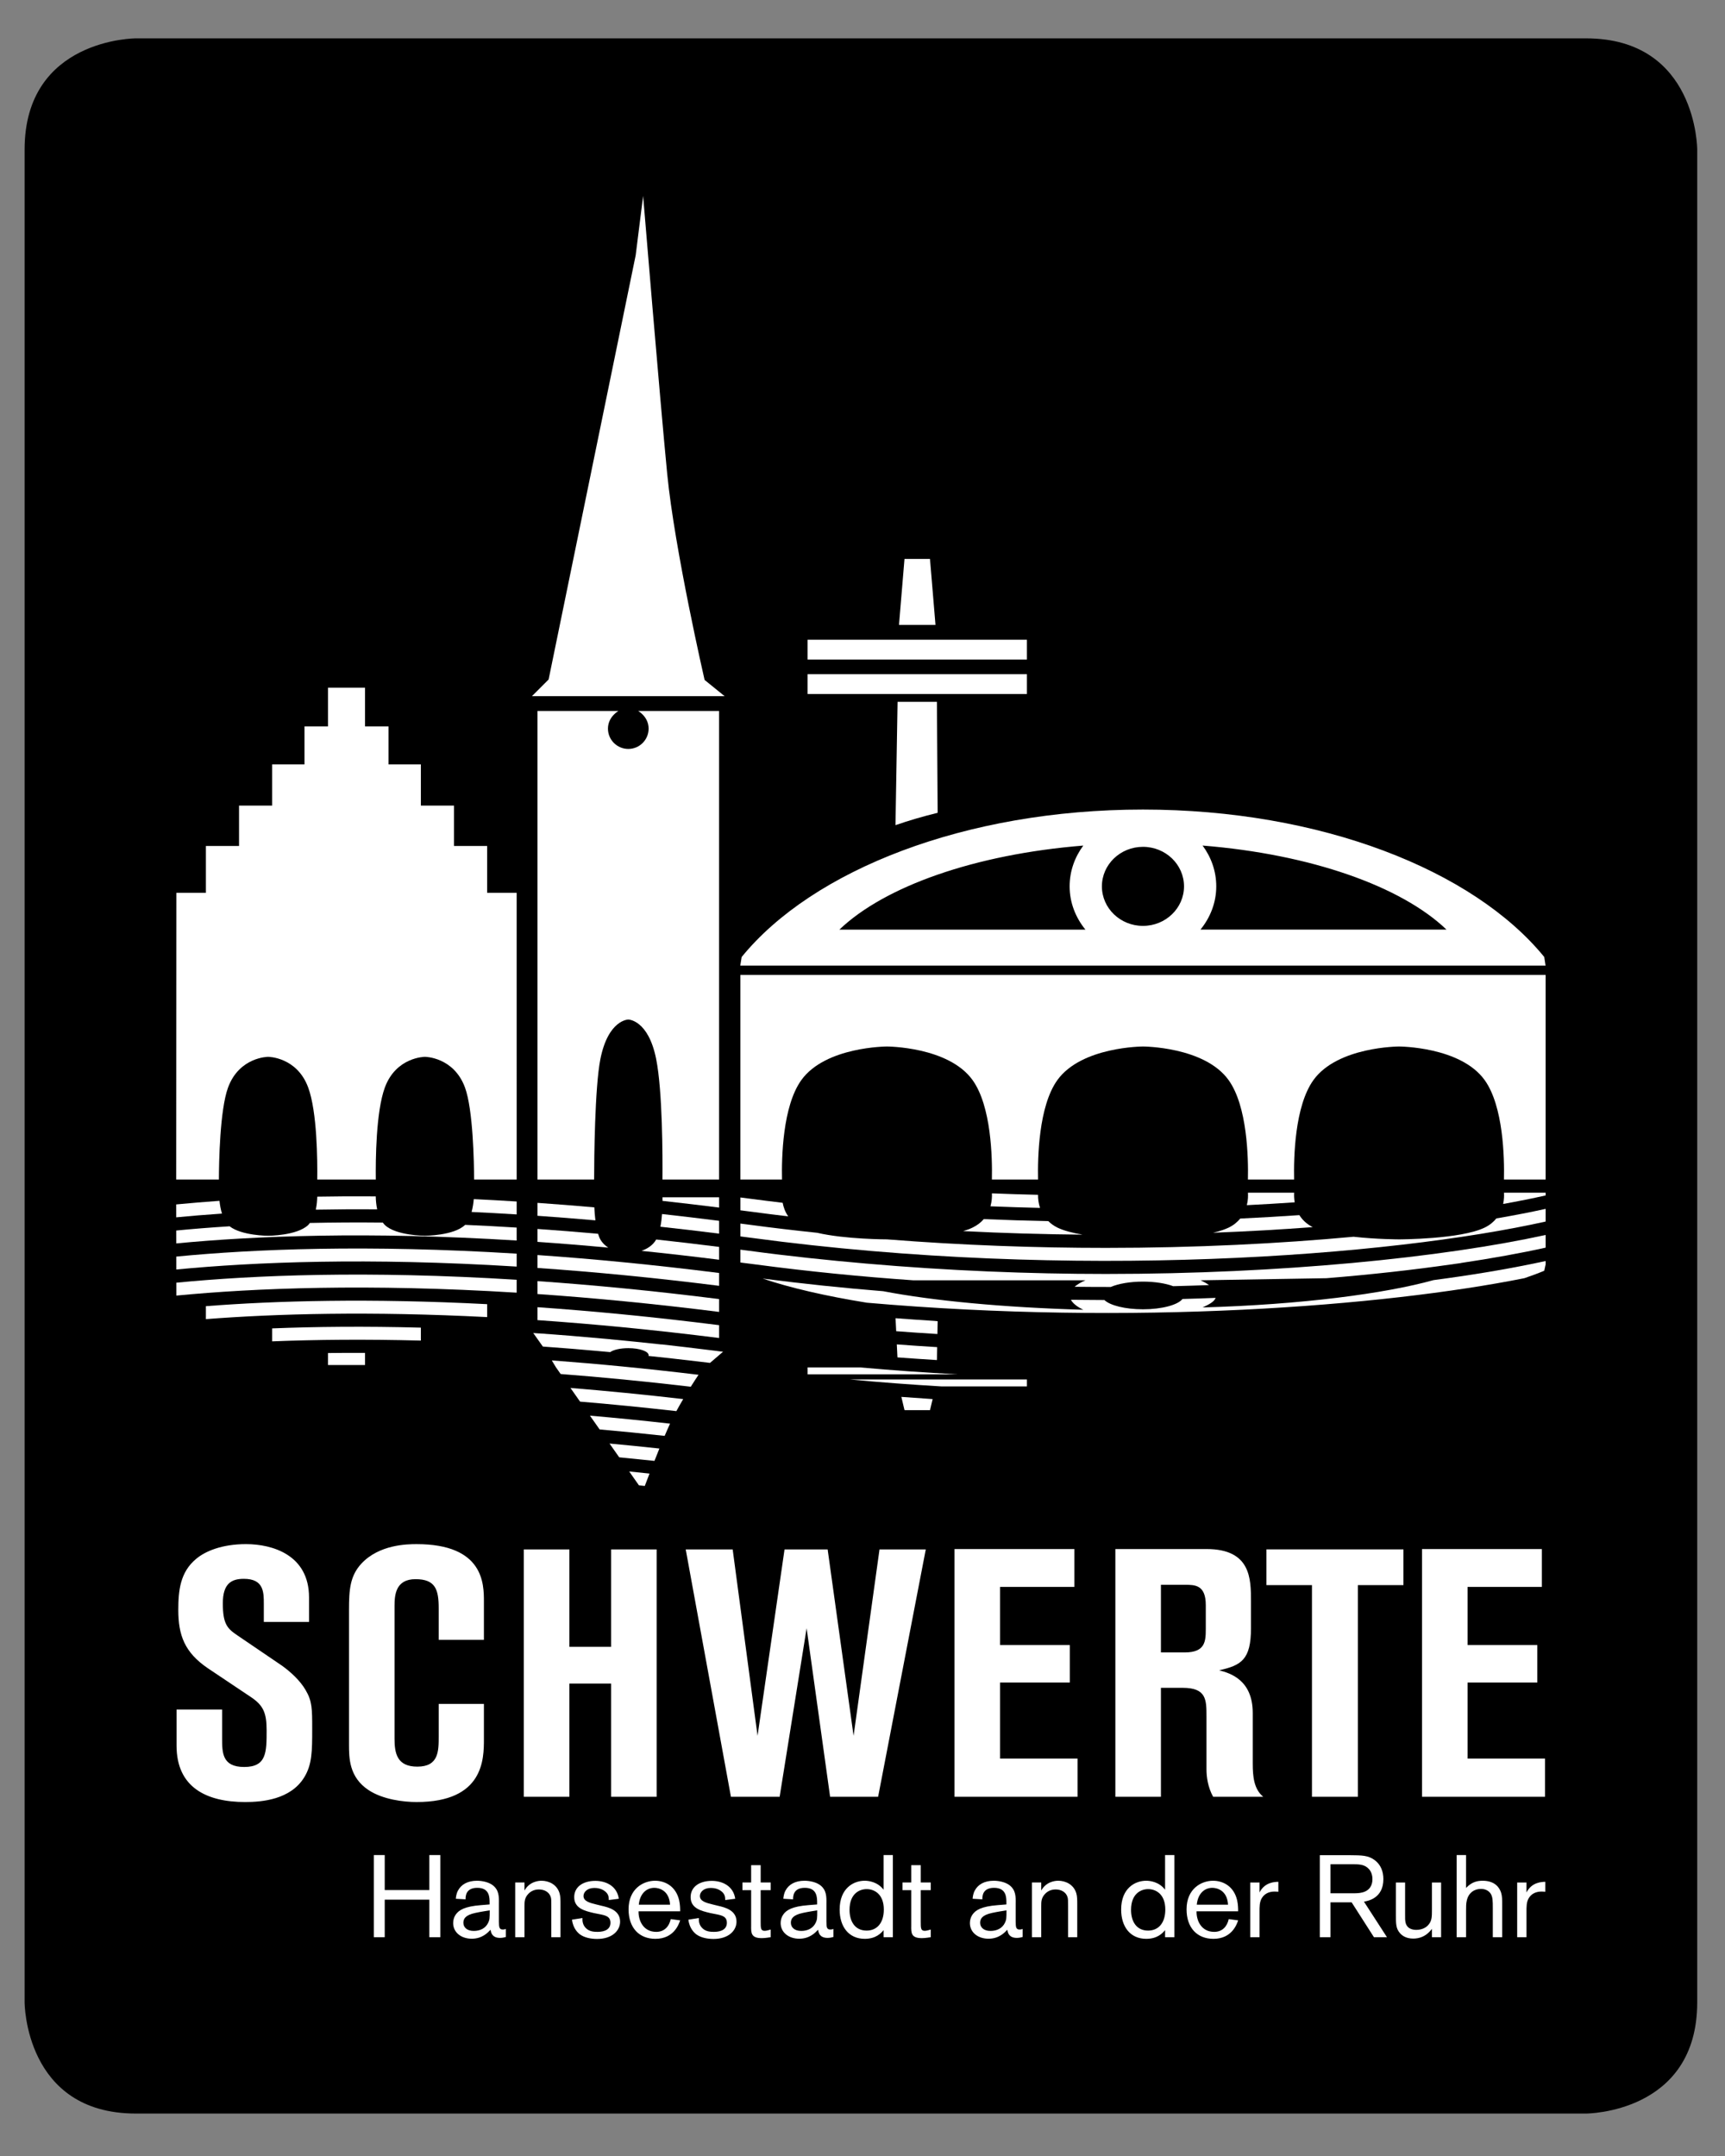 <?xml version="1.0" encoding="UTF-8"?>
<!-- Generator: Adobe Illustrator 15.0.0, SVG Export Plug-In . SVG Version: 6.00 Build 0)  -->
<svg xmlns="http://www.w3.org/2000/svg" xmlns:xlink="http://www.w3.org/1999/xlink" version="1.1" id="Ebene_1" x="0px" y="0px" width="226.77px" height="283.46px" viewBox="0 0 226.77 283.46" xml:space="preserve">
<rect x="0" y="0" width="226.77" height="283.46" fill="#808080" stroke="none"/>
<path d="M17.853,5.042c0,0-14.619,0-14.619,14.621v243.599c0,0,0,14.62,14.619,14.62h190.645c0,0,14.62,0,14.62-14.62V19.663  c0,0,0-14.621-14.62-14.621H17.853z"></path>
<path fill="#FFFFFF" d="M23.162,158.354l0.003,1.697c1.855-0.179,3.854-0.347,6.014-0.492c-0.17-0.562-0.271-1.146-0.327-1.679  C26.813,158.023,24.921,158.184,23.162,158.354"></path>
<path fill="#FFFFFF" d="M23.168,161.785l0.003,1.695c10.274-0.986,25.157-1.595,44.751-0.382v-1.7  c-2.331-0.145-4.586-0.264-6.783-0.359c-0.004,0.006-0.007,0.012-0.013,0.019c-1.484,1.413-5.268,1.413-5.268,1.413  s-3.783,0-5.267-1.413c-0.101-0.095-0.179-0.21-0.263-0.319c-3.4-0.037-6.59-0.015-9.593,0.051c-0.071,0.09-0.138,0.189-0.22,0.27  c-1.486,1.413-5.268,1.413-5.268,1.413h-0.002c0,0-3.463-0.003-5.062-1.244C27.641,161.387,25.302,161.578,23.168,161.785"></path>
<path fill="#FFFFFF" d="M23.174,165.212l0.003,1.697c10.275-0.986,25.156-1.597,44.746-0.383v-1.699  C48.251,163.605,33.378,164.223,23.174,165.212"></path>
<path fill="#FFFFFF" d="M23.18,168.643l0.003,1.696c10.275-0.988,25.153-1.594,44.739-0.383v-1.697  C48.255,167.033,33.384,167.65,23.18,168.643"></path>
<path fill="#FFFFFF" d="M27.067,171.73v1.704c9.253-0.713,21.56-1.058,36.973-0.267v-1.699  C48.582,170.667,36.274,171.016,27.067,171.73"></path>
<path fill="#FFFFFF" d="M35.778,174.652v1.705c5.691-0.227,12.21-0.294,19.55-0.102v-1.701  C47.978,174.358,41.458,174.425,35.778,174.652"></path>
<path fill="#FFFFFF" d="M43.117,179.471h4.871v-1.601c-1.673-0.006-3.3,0-4.871,0.021V179.471z"></path>
<path fill="#FFFFFF" d="M49.583,159.001c-0.133-0.625-0.18-1.231-0.186-1.703c-2.692-0.022-5.256-0.008-7.691,0.037  c-0.007,0.477-0.057,1.086-0.192,1.709C44.068,158.996,46.751,158.979,49.583,159.001"></path>
<path fill="#FFFFFF" d="M67.923,159.667v-1.699c-1.922-0.118-3.81-0.227-5.64-0.312c-0.041,0.498-0.131,1.104-0.286,1.689  C63.919,159.434,65.9,159.542,67.923,159.667"></path>
<path fill="#FFFFFF" d="M203.187,155.08v-26.895H97.332v26.895h5.473c-0.062-2.847,0.07-9.644,2.542-13.077  c3.171-4.409,11.251-4.412,11.251-4.412h0.003c0,0,8.081,0.003,11.252,4.412c2.473,3.434,2.604,10.23,2.542,13.077h6.07  c-0.062-2.847,0.069-9.644,2.54-13.077c3.172-4.409,11.253-4.412,11.253-4.412h0.004c0,0,8.079,0.003,11.25,4.412  c2.471,3.434,2.604,10.23,2.541,13.077h6.072c-0.062-2.847,0.069-9.644,2.541-13.077c3.17-4.409,11.25-4.412,11.25-4.412h0.005  c0,0,8.081,0.003,11.252,4.412c2.471,3.434,2.603,10.23,2.54,13.077H203.187z"></path>
<path fill="#FFFFFF" d="M190.159,122.222h-32.345c1.282-1.575,2.076-3.533,2.076-5.687c0-2.004-0.674-3.845-1.796-5.364  C172.351,112.321,184.21,116.528,190.159,122.222 M155.651,116.536c0,2.87-2.416,5.196-5.398,5.196  c-2.979,0-5.396-2.326-5.396-5.196c0-2.869,2.417-5.197,5.396-5.197C153.235,111.338,155.651,113.667,155.651,116.536   M140.614,116.536c0,2.153,0.795,4.112,2.074,5.687h-32.341c5.95-5.694,17.807-9.901,32.064-11.05  C141.289,112.69,140.614,114.532,140.614,116.536 M203.181,126.954l-0.173-1.132c-9.331-11.444-29.409-19.384-52.756-19.384  c-23.343,0-43.424,7.94-52.753,19.384l-0.182,1.132H203.181z"></path>
<path fill="#FFFFFF" d="M123.167,92.277h-5.172l-0.274,16.21c1.746-0.606,3.602-1.148,5.544-1.623L123.167,92.277z"></path>
<rect x="106.163" y="88.64" fill="#FFFFFF" width="28.837" height="2.603"></rect>
<rect x="106.163" y="84.109" fill="#FFFFFF" width="28.837" height="2.601"></rect>
<polygon fill="#FFFFFF" points="118.183,82.157 122.98,82.157 122.256,73.486 118.905,73.486 "></polygon>
<g>
	<path fill="#FFFFFF" d="M69.929,91.531h25.333l-2.635-2.135c0,0-3.941-17.108-4.916-27.096c-0.974-9.988-3.166-36.541-3.166-36.541   l-0.977,7.796L72.121,89.338L69.929,91.531z"></path>
	<path fill="#FFFFFF" d="M94.532,155.08v-61.6H83.904c0.092,0.084,0.321,0.201,0.398,0.299c0.579,0.49,0.966,1.198,0.966,2.015   c0,1.477-1.196,2.673-2.671,2.673c-1.478,0-2.675-1.196-2.675-2.673c0-0.819,0.39-1.525,0.971-2.015   c0.075-0.099,0.304-0.215,0.396-0.299H70.659v61.6h7.445c-0.001-2.604,0.084-12.113,0.822-15.833c1.035-5.197,3.668-5.2,3.668-5.2   h0.001c0,0,2.632,0.003,3.667,5.2c0.838,4.217,0.85,12.76,0.825,15.833H94.532L94.532,155.08z"></path>
	<path fill="#FFFFFF" d="M67.923,155.08l-0.001-37.69h-3.883v-6.165h-4.356v-5.31h-4.355V100.5h-4.25v-4.997h-3.09V90.41h-4.869   v5.093h-3.091v4.997h-4.25v5.414h-4.354v5.31h-4.356v6.165h-3.884l-0.021,37.69h5.614c0.005-2.193,0.125-9.16,1.203-12.094   c1.486-4.034,5.269-4.037,5.269-4.037h0.002c0,0,3.784,0.003,5.266,4.037c1.177,3.195,1.223,9.572,1.189,12.094h7.698   c-0.03-2.521,0.013-8.897,1.188-12.094c1.485-4.034,5.268-4.037,5.268-4.037h0.001c0,0,3.782,0.003,5.267,4.037   c1.068,2.907,1.188,9.889,1.199,12.094H67.923z"></path>
	<path fill="#FFFFFF" d="M203.189,166.242v-0.447c-0.623,0.138-1.271,0.272-1.933,0.406c-3.722,0.756-8,1.473-12.805,2.104   c-6.351,1.768-17.346,3.228-30.354,3.594c0.931-0.439,1.525-0.764,1.711-1.259c-1.437,0.057-2.886,0.106-4.356,0.146   c-0.61,0.779-2.694,1.355-5.194,1.355c-2.354,0-4.333-0.51-5.073-1.217c-1.454-0.002-2.926-0.014-4.404-0.033   c0.261,0.48,0.824,0.925,1.636,1.311c-10.563-0.3-19.803-1.187-26.308-2.438c-5.245-0.422-10.544-0.977-15.852-1.664   c3.602,1.218,8.249,2.293,13.699,3.176c34.979,3.055,67.896,0.479,86.445-3.225c0.935-0.319,1.824-0.646,2.608-0.981   L203.189,166.242z"></path>
	<path fill="#FFFFFF" d="M192.001,166.062c4.202-0.627,7.976-1.311,11.188-2.027v-1.668c-6.591,1.447-15.323,2.758-25.533,3.695   h-0.009c-9.638,0.881-20.565,1.434-32.264,1.434c-10.076,0-20.714-0.426-31.536-1.367c-5.075-0.441-10.186-0.98-15.308-1.672   c-0.408-0.058-0.798-0.103-1.205-0.155v1.688c0.192,0.023,0.384,0.05,0.574,0.074c0.291,0.039,0.569,0.07,0.862,0.108   c0.182,0.023,0.359,0.047,0.54,0.07h0.008c6.961,0.928,13.909,1.613,20.75,2.088h22.621c-0.593,0.254-1.063,0.543-1.419,0.85   c1.596,0.018,3.187,0.027,4.754,0.025c0.987-0.426,2.506-0.703,4.231-0.703c1.581,0,2.99,0.234,3.976,0.601   c1.593-0.039,3.156-0.089,4.707-0.146c-0.314-0.222-0.675-0.436-1.12-0.627l16.57-0.277c5.971-0.484,11.458-1.105,16.382-1.811   h0.04c0.158-0.021,0.305-0.047,0.462-0.07c0.26-0.038,0.535-0.071,0.79-0.108L192.001,166.062L192.001,166.062z"></path>
	<path fill="#FFFFFF" d="M203.189,160.604v-1.666c-1.974,0.433-4.134,0.854-6.475,1.256c-0.37,0.455-0.861,0.878-1.54,1.206   c-3.169,1.545-11.25,1.547-11.25,1.547h-0.004c0,0-2.945-0.003-5.978-0.344c-9.712,0.9-20.742,1.464-32.56,1.464   c-9.225,0-18.91-0.34-28.784-1.12c0,0-5.464-0.003-9.169-0.863c-2.96-0.313-5.923-0.655-8.892-1.059   c-0.408-0.055-0.801-0.104-1.204-0.154v1.688c0.481,0.064,0.949,0.121,1.436,0.186C141.01,168.447,182.84,165.155,203.189,160.604"></path>
	<path fill="#FFFFFF" d="M197.608,158.292c2.008-0.359,3.866-0.735,5.583-1.119v-0.364h-5.476   C197.738,157.164,197.732,157.699,197.608,158.292"></path>
	<path fill="#FFFFFF" d="M159.465,162.076c4.55-0.174,8.936-0.423,13.102-0.738c-0.828-0.426-1.384-0.984-1.749-1.578   c-2.518,0.178-5.121,0.324-7.774,0.451c-0.367,0.446-0.854,0.865-1.526,1.191C160.961,161.671,160.25,161.893,159.465,162.076"></path>
	<path fill="#FFFFFF" d="M170.201,158.078c-0.085-0.506-0.095-0.959-0.071-1.27h-6.075c0.027,0.386,0.021,0.984-0.144,1.643   C166.054,158.343,168.151,158.219,170.201,158.078"></path>
	<path fill="#FFFFFF" d="M126.617,161.861c5.337,0.271,10.588,0.426,15.703,0.467c-1.285-0.221-2.473-0.52-3.312-0.929   c-0.494-0.239-0.873-0.535-1.198-0.851c-2.798-0.055-5.624-0.142-8.48-0.264c-0.363,0.42-0.839,0.807-1.474,1.113   C127.501,161.574,127.077,161.726,126.617,161.861"></path>
	<path fill="#FFFFFF" d="M130.208,158.601c2.188,0.088,4.359,0.158,6.513,0.208c-0.213-0.654-0.267-1.265-0.259-1.72   c-2.006-0.047-4.026-0.11-6.063-0.191C130.419,157.312,130.393,157.928,130.208,158.601"></path>
	<path fill="#FFFFFF" d="M98.771,159.312c1.615,0.218,3.231,0.42,4.848,0.611c-0.41-0.592-0.625-1.217-0.729-1.783   c-1.45-0.176-2.899-0.352-4.351-0.546c-0.407-0.056-0.801-0.101-1.204-0.154v1.688C97.818,159.191,98.285,159.248,98.771,159.312"></path>
	<path fill="#FFFFFF" d="M123.17,178.816l0.032-1.699c-1.762-0.104-3.528-0.228-5.307-0.359l0.085,1.707   C119.717,178.595,121.447,178.71,123.17,178.816"></path>
	<path fill="#FFFFFF" d="M117.814,175.022c1.815,0.138,3.619,0.259,5.42,0.369l0.031-1.683c-0.135-0.014-0.262-0.026-0.395-0.039   c-1.706-0.104-3.42-0.227-5.141-0.355L117.814,175.022z"></path>
	<path fill="#FFFFFF" d="M106.165,180.692h19.717c-4.239-0.223-8.525-0.524-12.846-0.911h-6.872L106.165,180.692L106.165,180.692z"></path>
	<path fill="#FFFFFF" d="M111.738,181.369c4.028,0.377,8.029,0.676,11.992,0.91h11.271v-0.91H111.738z"></path>
	<path fill="#FFFFFF" d="M118.905,185.391c0.037,0.004,0.074,0.006,0.11,0.009h3.243l0.346-1.453   c-1.365-0.087-2.737-0.188-4.11-0.289L118.905,185.391z"></path>
	<path fill="#FFFFFF" d="M73.086,179.77l0.619,0.88c5.376,0.412,11.077,0.964,17.104,1.672c0.401-0.635,0.758-1.181,1.019-1.57   c-6.847-0.825-13.275-1.443-19.288-1.891L73.086,179.77z"></path>
	<path fill="#FFFFFF" d="M74.994,182.484l1.262,1.796c4.04,0.334,8.264,0.753,12.658,1.249c0.289-0.531,0.593-1.062,0.901-1.583   C84.631,183.347,79.69,182.863,74.994,182.484"></path>
	<path fill="#FFFFFF" d="M77.554,186.125l1.274,1.812c2.775,0.246,5.611,0.522,8.548,0.846c0.25-0.585,0.489-1.132,0.709-1.608   C84.45,186.767,80.94,186.417,77.554,186.125"></path>
	<path fill="#FFFFFF" d="M80.13,189.791l1.273,1.812c1.519,0.146,3.067,0.303,4.633,0.469c0.208-0.528,0.428-1.075,0.647-1.623   C84.45,190.205,82.271,189.989,80.13,189.791"></path>
	<path fill="#FFFFFF" d="M83.573,194.685l0.425,0.605c0.254,0.024,0.511,0.051,0.766,0.078c0.152-0.402,0.368-0.971,0.622-1.627   c-0.894-0.095-1.792-0.191-2.669-0.277L83.573,194.685z"></path>
	<path fill="#FFFFFF" d="M87.091,157.412c0.003,0.131,0.006,0.291,0.006,0.476c2.419,0.265,4.907,0.562,7.438,0.879v-1.354H87.091"></path>
	<path fill="#FFFFFF" d="M70.661,158.149v1.699c2.465,0.171,5.003,0.37,7.61,0.6c-0.075-0.618-0.119-1.21-0.14-1.709   C75.572,158.515,73.082,158.316,70.661,158.149"></path>
	<path fill="#FFFFFF" d="M70.661,161.58v1.697c2.993,0.208,6.097,0.459,9.301,0.758c-0.402-0.262-0.77-0.604-1.034-1.068   c-0.119-0.206-0.215-0.469-0.302-0.752C75.893,161.97,73.235,161.757,70.661,161.58"></path>
	<path fill="#FFFFFF" d="M94.534,165.626v-1.688c-2.825-0.357-5.584-0.684-8.269-0.973l0,0c-0.457,0.804-1.223,1.24-1.937,1.492   C87.625,164.798,91.025,165.184,94.534,165.626"></path>
	<path fill="#FFFFFF" d="M94.534,160.509c-2.554-0.322-5.063-0.624-7.5-0.893c-0.04,0.551-0.109,1.123-0.218,1.67   c2.51,0.272,5.087,0.577,7.718,0.908V160.509z"></path>
	<path fill="#FFFFFF" d="M70.661,165.009v1.697c7.324,0.506,15.28,1.267,23.874,2.349v-1.687   C85.938,166.283,77.979,165.518,70.661,165.009"></path>
	<path fill="#FFFFFF" d="M70.661,168.438v1.697c7.324,0.507,15.279,1.267,23.874,2.35v-1.688   C85.936,169.712,77.979,168.946,70.661,168.438"></path>
	<path fill="#FFFFFF" d="M70.661,171.867v1.699c7.324,0.507,15.279,1.266,23.874,2.35v-1.688   C85.936,173.142,77.979,172.378,70.661,171.867"></path>
	<path fill="#FFFFFF" d="M94.264,177.626l0.004-0.004c-0.282-0.037-0.548-0.064-0.829-0.1c-2.19-0.271-4.357-0.533-6.461-0.766   l-0.007,0.012c-2.291-0.25-4.521-0.475-6.716-0.682l0.003-0.006c-0.305-0.028-0.596-0.052-0.9-0.078   c-1.279-0.117-2.542-0.226-3.789-0.33c-0.186-0.014-0.378-0.033-0.562-0.049c-1.403-0.113-2.789-0.22-4.148-0.313l0.005,0.006   c-0.251-0.019-0.514-0.039-0.763-0.057l1.264,1.782c1.175,0.082,2.369,0.174,3.579,0.272c0.145,0.013,0.284,0.021,0.428,0.034   c0.971,0.08,1.962,0.167,2.951,0.255c0.632,0.056,1.254,0.106,1.893,0.169c0.437-0.311,1.335-0.521,2.385-0.521   c1.478,0,2.672,0.416,2.672,0.936c0,0.027-0.018,0.057-0.028,0.084c2.072,0.217,4.188,0.454,6.344,0.709   c0.582,0.068,1.157,0.137,1.75,0.209l1.714-1.468C94.784,177.688,94.526,177.657,94.264,177.626"></path>
</g>
<g>
	<path fill="#FFFFFF" d="M186.939,236.234h16.173v-5.021h-10.184v-9.998h9.168v-4.93h-9.168v-7.647h9.767v-4.977h-15.756V236.234z    M166.484,208.407h5.988v27.827h6.037v-27.827h5.987v-4.698h-18.013V208.407z M152.616,208.362h3.132c1.337,0,2.766,0,2.766,2.672   v3.087c0,1.658-0.047,3.133-2.766,3.133h-3.132V208.362z M146.628,236.234h5.988v-14.326h2.856c3.133,0,3.133,1.565,3.133,3.777   v6.955c0,0.97,0.184,2.352,0.875,3.594h6.588c-1.245-1.014-1.381-2.719-1.381-4.377v-6.634c0-4.376-2.996-5.253-4.424-5.619   c2.903-0.646,4.192-1.384,4.192-5.531v-3.5c0-2.994,0-6.911-5.851-6.911h-11.978V236.234z M125.482,236.234h16.171v-5.021H131.47   v-9.998h9.168v-4.93h-9.168v-7.647h9.768v-4.977h-15.756V236.234z M96.089,236.234h6.403l3.547-22.161l3.088,22.161h6.311   l6.266-32.525h-6.082l-3.409,24.51l-3.41-24.51h-5.666l-3.548,24.51l-3.271-24.51h-6.172L96.089,236.234z M68.862,236.234h5.988   v-14.881h5.484v14.881h5.988v-32.525h-5.988v12.807H74.85v-12.807h-5.988V236.234z M63.615,215.594v-5.021   c0-2.304,0-7.556-8.846-7.556c-1.244,0-4.93,0.046-7.278,2.579c-1.475,1.612-1.612,3.411-1.612,6.036v17.69   c0,1.798,0,4.332,2.578,6.036c1.89,1.245,4.607,1.566,6.312,1.566c8.846,0,8.846-5.667,8.846-8.294v-4.607h-5.943v4.24   c0,1.98,0,4.008-2.809,4.008c-2.674,0-2.998-1.749-2.998-3.686v-17.415c0-1.476,0.14-3.548,2.764-3.548   c2.627,0,3.042,1.384,3.042,3.824v4.146H63.615z M23.21,229.508c0,5.483,3.916,7.417,9.03,7.417c2.212,0,5.943-0.321,7.74-3.226   c1.061-1.705,1.061-3.5,1.061-6.402c0-2.627,0-3.641-0.877-5.115c-0.691-1.197-1.934-2.351-3.085-3.179l-5.899-4.009   c-1.29-0.874-1.888-1.473-1.888-4.19c0-2.627,1.151-3.226,2.764-3.226c2.626,0,2.626,1.75,2.626,3.316v2.349h5.943v-3.223   c0-5.576-4.791-7.004-8.292-7.004c-3.133,0-5.344,0.921-6.542,1.935c-2.119,1.75-2.352,4.192-2.352,6.726   c0,3.317,0.831,5.576,3.871,7.648l5.713,3.824c1.567,1.061,2.027,2.027,2.027,4.33c0,2.902,0,4.837-2.949,4.837   c-2.902,0-2.902-1.888-2.902-3.778v-3.776H23.21V229.508z"></path>
	<path fill="#FFFFFF" d="M199.45,247.502v7.194h1.224v-3.33c0-0.656-0.017-1.284,0.305-1.817c0.352-0.581,0.962-0.854,1.665-0.854   c0.197,0,0.352,0.015,0.503,0.029v-1.313c-0.486,0.016-1.786,0.046-2.473,1.405v-1.313H199.45z M191.495,254.697h1.236v-3.499   c0-0.535,0-0.915,0.092-1.312c0.245-1.115,1.084-1.542,1.863-1.542c0.473,0,0.961,0.168,1.268,0.609   c0.291,0.443,0.291,0.993,0.291,1.939v3.805h1.235v-4.186c0-0.718,0-1.192-0.136-1.648c-0.215-0.704-0.842-1.59-2.429-1.59   c-0.688,0-1.421,0.138-2.185,0.946v-4.321h-1.236V254.697z M183.507,251.716c0,1.208,0,1.834,0.52,2.43   c0.228,0.274,0.748,0.732,1.756,0.732c1.498,0,2.23-0.978,2.459-1.282v1.101h1.207v-7.194h-1.207v3.604   c0,0.854,0,1.421-0.442,1.939c-0.306,0.383-0.87,0.688-1.619,0.688c-0.565,0-1.313-0.199-1.437-1.131   c-0.029-0.184-0.029-0.244-0.029-0.993v-4.107h-1.207V251.716z M174.908,245.105h2.78c0.823,0,1.527-0.016,2.092,0.458   c0.611,0.504,0.641,1.236,0.641,1.512c0,0.778-0.351,1.496-1.344,1.741c-0.428,0.106-0.854,0.106-1.312,0.106h-2.856V245.105z    M177.689,250.115l2.932,4.582h1.711l-3.024-4.674c0.52-0.093,2.551-0.443,2.551-2.963c0-0.993-0.335-1.895-1.131-2.49   c-0.839-0.642-1.726-0.642-3.222-0.655h-4.003v10.782h1.406v-4.582H177.689z M164.356,247.502v7.194h1.221v-3.33   c0-0.656-0.014-1.284,0.307-1.817c0.351-0.581,0.962-0.854,1.664-0.854c0.199,0,0.352,0.015,0.504,0.029v-1.313   c-0.49,0.016-1.787,0.046-2.475,1.405v-1.313H164.356z M157.33,250.42c0.138-1.452,1.007-2.216,2.047-2.216   c0.597,0,1.957,0.32,2.062,2.216H157.33z M161.531,252.314c-0.214,0.961-0.824,1.68-1.91,1.68c-1.711,0-2.351-1.498-2.321-2.704   h5.467c0-0.306,0-0.854-0.136-1.466c-0.429-1.817-1.834-2.551-3.164-2.551c-1.524,0-3.481,1.039-3.481,3.758   c0,2.429,1.392,3.879,3.529,3.879c2.443,0,3.085-1.939,3.252-2.428L161.531,252.314z M150.978,248.374   c0.979,0.016,2.214,0.656,2.214,2.688c0,1.727-0.87,2.765-2.261,2.765c-1.558,0-2.244-1.238-2.244-2.719   C148.687,248.922,150.045,248.357,150.978,248.374 M153.162,243.898v4.552c-0.825-1.069-2.018-1.177-2.49-1.177   c-1.452,0-3.284,0.978-3.284,3.788c0,2.292,1.222,3.849,3.3,3.849c1.511,0,2.183-0.795,2.475-1.146v0.933h1.22v-10.799H153.162z    M135.658,247.502v7.194h1.223v-4.109c0-0.534,0-1.084,0.535-1.619c0.382-0.382,0.839-0.549,1.373-0.549   c0.658,0,1.33,0.305,1.544,0.991c0.076,0.245,0.076,0.459,0.076,1.192v4.094h1.205v-4.294c0-0.609,0-1.053-0.122-1.48   c-0.352-1.189-1.45-1.649-2.367-1.649c-0.427,0-1.573,0.107-2.244,1.284v-1.055H135.658z M132.314,251.168   c0,1.054-0.014,1.22-0.197,1.619c-0.352,0.747-1.07,1.084-1.91,1.084c-0.9,0-1.358-0.49-1.358-1.069   c0-0.503,0.229-1.009,1.572-1.299C131.199,251.335,131.841,251.244,132.314,251.168 M131.154,250.481   c-2.152,0.168-2.917,0.656-3.328,1.267c-0.214,0.321-0.322,0.703-0.322,1.086c0,1.22,1.04,2.061,2.444,2.061   c1.374,0,2.106-0.794,2.475-1.176c0.121,0.886,0.687,1.068,1.252,1.068c0.351,0,0.564-0.076,0.764-0.12v-1.056   c-0.107,0.047-0.245,0.077-0.396,0.077c-0.505,0-0.505-0.351-0.521-1.038v-2.338c0.017-0.962,0.017-1.787-0.778-2.427   c-0.564-0.444-1.435-0.612-2.107-0.612c-1.222,0-2.062,0.488-2.489,1.284c-0.229,0.427-0.259,0.824-0.289,1.084l1.281,0.076   c0-0.382,0-1.513,1.544-1.513c1.619,0,1.619,1.252,1.619,2.002v0.183L131.154,250.481z M121.043,245.227h-1.252v2.275h-1.146v1.009   h1.146v4.673c-0.016,0.947-0.016,1.634,1.391,1.634c0.455,0,0.961-0.093,1.175-0.121v-1.009c-0.244,0.076-0.566,0.168-0.794,0.168   c-0.52,0-0.52-0.367-0.52-1.223v-4.122h1.313v-1.009h-1.313V245.227z M113.972,248.374c0.979,0.016,2.215,0.656,2.215,2.688   c0,1.727-0.871,2.765-2.261,2.765c-1.556,0-2.245-1.238-2.245-2.719C111.681,248.922,113.04,248.357,113.972,248.374    M116.156,243.898v4.552c-0.825-1.069-2.017-1.177-2.491-1.177c-1.45,0-3.283,0.978-3.283,3.788c0,2.292,1.222,3.849,3.299,3.849   c1.513,0,2.186-0.795,2.475-1.146v0.933h1.222v-10.799H116.156z M107.436,251.168c0,1.054-0.014,1.22-0.199,1.619   c-0.352,0.747-1.069,1.084-1.91,1.084c-0.901,0-1.358-0.49-1.358-1.069c0-0.503,0.229-1.009,1.573-1.299   C106.321,251.335,106.962,251.244,107.436,251.168 M106.275,250.481c-2.154,0.168-2.918,0.656-3.329,1.267   c-0.215,0.321-0.321,0.703-0.321,1.086c0,1.22,1.039,2.061,2.442,2.061c1.376,0,2.108-0.794,2.475-1.176   c0.122,0.886,0.687,1.068,1.252,1.068c0.352,0,0.565-0.076,0.765-0.12v-1.056c-0.108,0.047-0.245,0.077-0.398,0.077   c-0.505,0-0.505-0.351-0.519-1.038v-2.338c0.014-0.962,0.014-1.787-0.779-2.427c-0.566-0.444-1.436-0.612-2.108-0.612   c-1.221,0-2.062,0.488-2.489,1.284c-0.228,0.427-0.26,0.824-0.29,1.084l1.283,0.076c0-0.382,0-1.513,1.543-1.513   c1.62,0,1.62,1.252,1.62,2.002v0.183L106.275,250.481z M99.998,245.227h-1.253v2.275H97.6v1.009h1.146v4.673   c-0.015,0.947-0.015,1.634,1.391,1.634c0.458,0,0.961-0.093,1.174-0.121v-1.009c-0.242,0.076-0.564,0.168-0.793,0.168   c-0.519,0-0.519-0.367-0.519-1.223v-4.122h1.312v-1.009h-1.312V245.227z M94.057,251.657c0.87,0.168,1.497,0.32,1.497,1.146   c0,0.778-0.626,1.191-1.696,1.191c-0.489,0-1.023-0.046-1.451-0.413c-0.551-0.473-0.551-1.085-0.534-1.404l-1.375,0.212   c0.138,1.208,0.841,1.789,1.069,1.956c0.582,0.413,1.421,0.581,2.231,0.581c1.984,0,3.023-1.1,3.023-2.275   c0-1.513-1.542-1.88-2.398-2.078l-0.688-0.169c-0.946-0.228-1.725-0.441-1.725-1.129c0-0.489,0.474-1.055,1.42-1.055   c0.368,0,0.918,0.062,1.391,0.429c0.473,0.367,0.504,0.718,0.519,1.161l1.314-0.168c-0.245-1.696-1.711-2.353-3.085-2.353   c-1.666,0-2.779,0.825-2.779,2.138c0,1.497,1.42,1.817,2.581,2.094L94.057,251.657z M83.978,250.42   c0.136-1.452,1.007-2.216,2.045-2.216c0.597,0,1.955,0.32,2.063,2.216H83.978z M88.177,252.314c-0.213,0.961-0.825,1.68-1.909,1.68   c-1.71,0-2.351-1.498-2.322-2.704h5.468c0-0.306,0-0.854-0.138-1.466c-0.427-1.817-1.833-2.551-3.161-2.551   c-1.527,0-3.483,1.039-3.483,3.758c0,2.429,1.39,3.879,3.528,3.879c2.444,0,3.085-1.939,3.253-2.428L88.177,252.314z    M78.755,251.657c0.87,0.168,1.497,0.32,1.497,1.146c0,0.778-0.627,1.191-1.695,1.191c-0.489,0-1.023-0.046-1.451-0.413   c-0.55-0.473-0.55-1.085-0.535-1.404l-1.375,0.212c0.138,1.208,0.84,1.789,1.069,1.956c0.581,0.413,1.422,0.581,2.23,0.581   c1.985,0,3.024-1.1,3.024-2.275c0-1.513-1.542-1.88-2.397-2.078l-0.688-0.169c-0.946-0.228-1.726-0.441-1.726-1.129   c0-0.489,0.473-1.055,1.421-1.055c0.366,0,0.916,0.062,1.389,0.429c0.473,0.367,0.504,0.718,0.52,1.161l1.312-0.168   c-0.243-1.696-1.709-2.353-3.084-2.353c-1.665,0-2.78,0.825-2.78,2.138c0,1.497,1.421,1.817,2.582,2.094L78.755,251.657z    M67.728,247.502v7.194h1.221v-4.109c0-0.534,0-1.084,0.535-1.619c0.381-0.382,0.839-0.549,1.374-0.549   c0.658,0,1.33,0.305,1.543,0.991c0.075,0.245,0.075,0.459,0.075,1.192v4.094h1.207v-4.294c0-0.609,0-1.053-0.122-1.48   c-0.353-1.189-1.451-1.649-2.367-1.649c-0.427,0-1.574,0.107-2.245,1.284v-1.055H67.728z M64.383,251.168   c0,1.054-0.016,1.22-0.199,1.619c-0.351,0.747-1.068,1.084-1.909,1.084c-0.9,0-1.359-0.49-1.359-1.069   c0-0.503,0.23-1.009,1.574-1.299C63.268,251.335,63.91,251.244,64.383,251.168 M63.222,250.481   c-2.153,0.168-2.917,0.656-3.33,1.267c-0.214,0.321-0.32,0.703-0.32,1.086c0,1.22,1.038,2.061,2.442,2.061   c1.375,0,2.108-0.794,2.474-1.176c0.123,0.886,0.688,1.068,1.253,1.068c0.351,0,0.564-0.076,0.763-0.12v-1.056   c-0.107,0.047-0.244,0.077-0.397,0.077c-0.503,0-0.503-0.351-0.52-1.038v-2.338c0.016-0.962,0.016-1.787-0.779-2.427   c-0.565-0.444-1.436-0.612-2.106-0.612c-1.223,0-2.063,0.488-2.491,1.284c-0.229,0.427-0.26,0.824-0.291,1.084l1.284,0.076   c0-0.382,0-1.513,1.543-1.513c1.618,0,1.618,1.252,1.618,2.002v0.183L63.222,250.481z M56.441,254.697h1.451v-10.799h-1.451v4.597   h-5.865v-4.597h-1.435v10.799h1.435v-4.934h5.865V254.697z"></path>
</g>
</svg>
